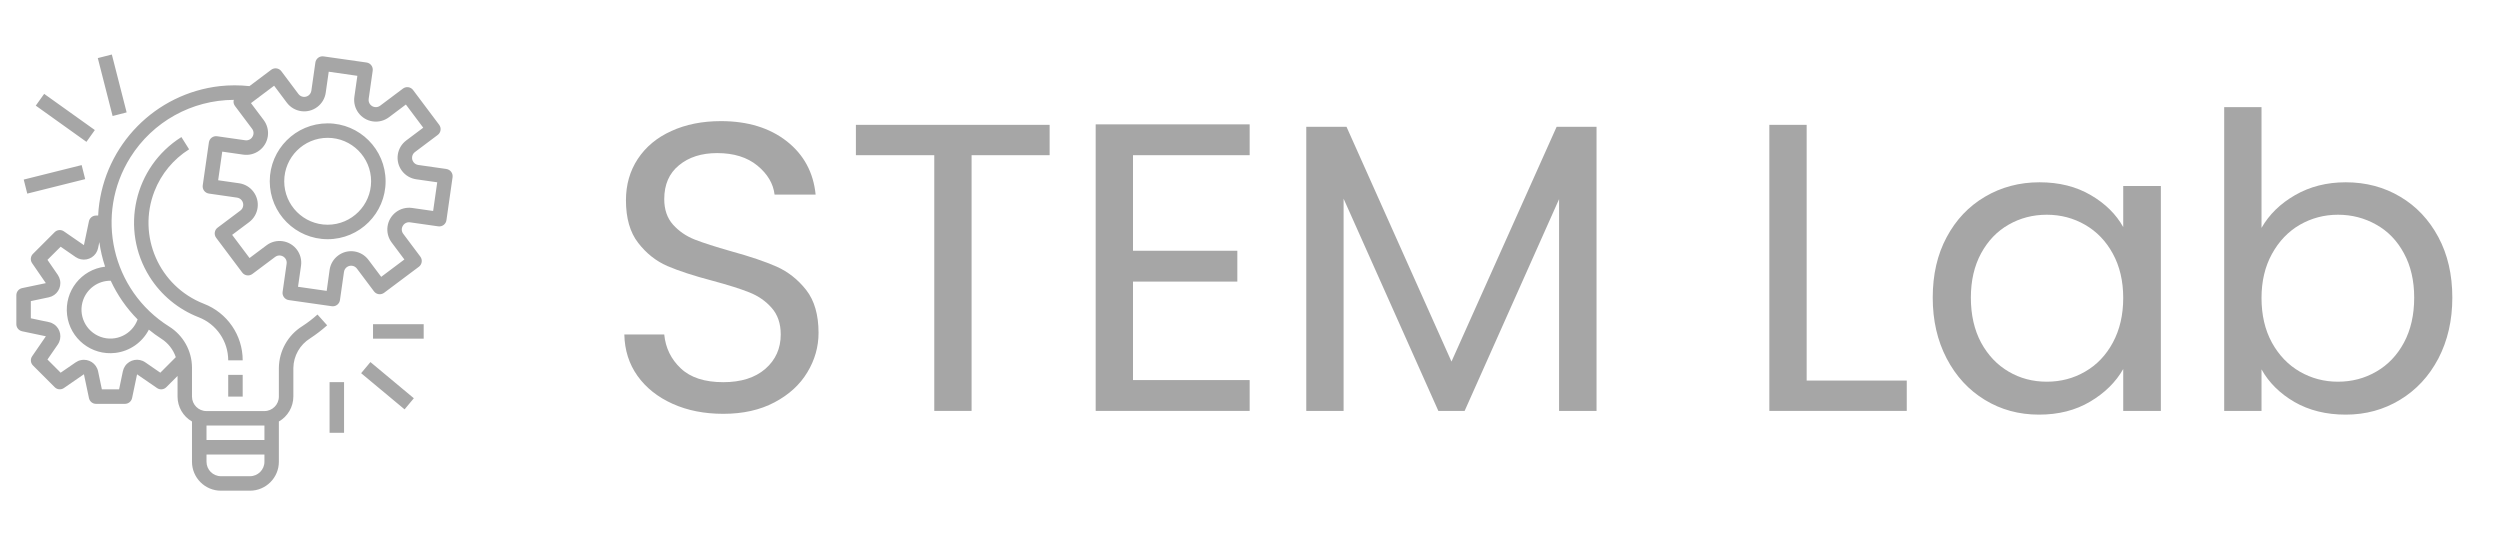 <svg xmlns="http://www.w3.org/2000/svg" xmlns:xlink="http://www.w3.org/1999/xlink" width="321" zoomAndPan="magnify" viewBox="0 0 240.75 53.25" height="71" preserveAspectRatio="xMidYMid meet" version="1.0"><defs><g/><clipPath id="bb8e78d7f9"><path d="M 1.547 5.25 L 43.703 5.25 L 43.703 47.406 L 1.547 47.406 Z M 1.547 5.25 " clip-rule="nonzero"/></clipPath></defs><g clip-path="url(#bb8e78d7f9)"><path fill="#a6a6a6" d="M 42.992 16.277 L 42.992 16.273 L 40.281 15.887 C 39.898 15.832 39.633 15.48 39.688 15.098 C 39.715 14.914 39.812 14.75 39.961 14.641 L 42.152 12.996 C 42.461 12.766 42.523 12.328 42.293 12.02 L 39.781 8.672 C 39.551 8.363 39.113 8.301 38.805 8.531 L 36.613 10.176 C 36.309 10.41 35.871 10.348 35.637 10.043 C 35.523 9.895 35.477 9.707 35.504 9.52 L 35.891 6.809 C 35.945 6.426 35.68 6.074 35.301 6.02 L 31.16 5.43 C 30.781 5.375 30.426 5.637 30.371 6.02 L 29.984 8.73 C 29.93 9.113 29.578 9.379 29.195 9.324 C 29.012 9.297 28.848 9.199 28.738 9.051 L 27.094 6.859 C 26.863 6.551 26.426 6.488 26.117 6.719 L 24.023 8.293 C 23.074 8.191 22.117 8.191 21.172 8.293 C 14.961 9 10.094 13.949 9.492 20.172 C 9.473 20.367 9.465 20.562 9.453 20.758 L 9.246 20.758 C 8.914 20.758 8.629 20.992 8.562 21.316 L 8.082 23.609 L 6.152 22.277 C 5.875 22.086 5.5 22.121 5.262 22.359 L 3.172 24.449 C 2.934 24.688 2.898 25.062 3.09 25.34 L 4.414 27.266 L 2.125 27.746 C 1.801 27.816 1.574 28.102 1.574 28.43 L 1.574 31.219 C 1.574 31.547 1.805 31.832 2.129 31.902 L 4.418 32.383 L 3.094 34.309 C 2.906 34.586 2.938 34.957 3.176 35.195 L 5.27 37.289 C 5.504 37.527 5.879 37.559 6.156 37.367 L 8.082 36.039 L 8.566 38.332 C 8.633 38.656 8.914 38.891 9.246 38.891 L 12.035 38.891 C 12.363 38.891 12.648 38.66 12.719 38.336 L 13.199 36.047 L 15.125 37.371 C 15.402 37.562 15.777 37.527 16.012 37.289 L 17.098 36.203 L 17.098 38.191 C 17.098 39.184 17.629 40.098 18.488 40.59 L 18.488 44.465 C 18.488 46.004 19.738 47.254 21.277 47.254 L 24.066 47.254 C 25.609 47.254 26.855 46.004 26.855 44.465 L 26.855 40.59 C 27.715 40.098 28.246 39.184 28.25 38.191 L 28.25 35.43 C 28.27 34.27 28.879 33.199 29.863 32.586 C 30.441 32.207 30.988 31.789 31.504 31.328 L 30.574 30.289 C 30.113 30.703 29.625 31.078 29.105 31.414 C 27.719 32.281 26.875 33.797 26.855 35.43 L 26.855 38.191 C 26.855 38.961 26.23 39.586 25.461 39.586 L 19.883 39.586 C 19.113 39.586 18.488 38.961 18.488 38.191 L 18.488 35.371 C 18.473 33.77 17.641 32.285 16.277 31.438 C 10.75 27.965 9.086 20.672 12.559 15.145 C 14.715 11.715 18.473 9.629 22.523 9.617 C 22.512 9.641 22.504 9.668 22.496 9.691 C 22.469 9.875 22.516 10.059 22.629 10.207 L 24.273 12.398 C 24.445 12.621 24.461 12.93 24.312 13.172 C 24.172 13.418 23.895 13.547 23.617 13.508 L 20.906 13.121 C 20.523 13.066 20.172 13.332 20.117 13.711 L 19.523 17.852 C 19.469 18.234 19.734 18.586 20.117 18.641 L 22.828 19.031 C 23.207 19.086 23.473 19.438 23.418 19.82 C 23.395 20 23.297 20.168 23.148 20.277 L 20.957 21.922 C 20.648 22.152 20.586 22.59 20.816 22.898 L 23.328 26.246 C 23.559 26.555 23.996 26.613 24.305 26.383 L 26.496 24.742 C 26.805 24.508 27.238 24.574 27.473 24.883 C 27.582 25.027 27.629 25.215 27.602 25.398 L 27.215 28.109 C 27.16 28.488 27.426 28.844 27.805 28.898 L 31.949 29.488 C 31.98 29.496 32.012 29.496 32.047 29.496 C 32.395 29.496 32.688 29.242 32.738 28.898 L 33.125 26.188 C 33.18 25.805 33.531 25.539 33.914 25.594 C 34.098 25.621 34.262 25.719 34.371 25.867 L 36.016 28.059 C 36.246 28.367 36.684 28.426 36.992 28.195 L 40.34 25.688 C 40.648 25.457 40.707 25.02 40.477 24.711 L 38.836 22.52 C 38.66 22.293 38.645 21.988 38.793 21.746 C 38.934 21.5 39.211 21.367 39.488 21.41 L 42.203 21.797 C 42.582 21.852 42.938 21.59 42.992 21.207 L 43.582 17.066 C 43.637 16.684 43.371 16.332 42.992 16.277 Z M 19.887 40.98 L 25.465 40.98 L 25.465 42.375 L 19.887 42.375 Z M 19.887 43.77 L 25.465 43.77 L 25.465 44.465 C 25.465 45.234 24.84 45.859 24.07 45.859 L 21.281 45.859 C 20.508 45.859 19.887 45.234 19.887 44.465 Z M 14.336 31.746 C 14.715 32.055 15.113 32.348 15.527 32.613 C 16.184 33.027 16.68 33.66 16.93 34.395 L 15.438 35.891 L 13.988 34.891 C 13.352 34.453 12.484 34.613 12.047 35.246 C 11.945 35.398 11.871 35.57 11.832 35.75 L 11.469 37.492 L 9.809 37.492 L 9.445 35.754 C 9.285 35 8.547 34.52 7.793 34.68 C 7.613 34.715 7.441 34.789 7.289 34.895 L 5.84 35.891 L 4.57 34.621 L 5.566 33.176 C 6.004 32.539 5.844 31.672 5.211 31.234 C 5.059 31.129 4.891 31.055 4.707 31.02 L 2.969 30.652 L 2.969 28.996 L 4.707 28.629 C 5.461 28.469 5.941 27.73 5.781 26.977 C 5.742 26.797 5.672 26.629 5.57 26.477 L 4.57 25.023 L 5.84 23.758 L 7.289 24.758 C 7.926 25.191 8.793 25.031 9.23 24.398 C 9.332 24.246 9.406 24.074 9.445 23.895 L 9.566 23.312 C 9.68 24.117 9.863 24.91 10.121 25.68 C 7.824 25.953 6.188 28.031 6.461 30.328 C 6.734 32.621 8.816 34.258 11.109 33.984 C 12.492 33.82 13.699 32.98 14.336 31.742 Z M 13.254 30.762 C 12.73 32.211 11.137 32.961 9.691 32.441 C 8.242 31.918 7.492 30.324 8.012 28.879 C 8.41 27.77 9.461 27.031 10.637 27.035 L 10.664 27.035 C 11.305 28.418 12.18 29.68 13.254 30.762 Z M 41.707 20.316 L 39.688 20.027 C 38.543 19.863 37.484 20.66 37.32 21.805 C 37.242 22.352 37.383 22.91 37.719 23.355 L 38.941 24.988 L 36.711 26.66 L 35.484 25.027 C 34.793 24.102 33.484 23.914 32.559 24.609 C 32.113 24.941 31.82 25.438 31.742 25.984 L 31.461 28.012 L 28.699 27.617 L 28.988 25.594 C 29.152 24.449 28.359 23.391 27.215 23.227 C 26.664 23.148 26.105 23.289 25.664 23.625 L 24.031 24.848 L 22.355 22.617 L 23.988 21.395 C 24.914 20.699 25.102 19.391 24.406 18.465 C 24.074 18.02 23.578 17.727 23.031 17.648 L 21.008 17.359 L 21.402 14.602 L 23.426 14.891 C 24.57 15.055 25.629 14.258 25.793 13.113 C 25.871 12.566 25.727 12.008 25.395 11.562 L 24.168 9.93 L 26.398 8.254 L 27.621 9.887 C 28.316 10.812 29.625 11 30.551 10.305 C 30.996 9.973 31.289 9.48 31.367 8.93 L 31.656 6.906 L 34.414 7.301 L 34.125 9.324 C 33.965 10.469 34.758 11.527 35.902 11.691 C 36.449 11.77 37.008 11.625 37.453 11.293 L 39.086 10.066 L 40.758 12.297 L 39.125 13.523 C 38.199 14.215 38.012 15.527 38.707 16.453 C 39.039 16.895 39.535 17.188 40.086 17.266 L 42.105 17.555 L 41.711 20.316 Z M 31.555 11.879 C 28.473 11.879 25.977 14.379 25.977 17.457 C 25.977 20.539 28.473 23.035 31.555 23.035 C 34.633 23.035 37.133 20.539 37.133 17.457 C 37.129 14.379 34.633 11.883 31.555 11.879 Z M 31.555 21.641 C 29.242 21.641 27.371 19.77 27.371 17.457 C 27.371 15.148 29.242 13.273 31.555 13.273 C 33.863 13.273 35.738 15.148 35.738 17.457 C 35.734 19.766 33.863 21.637 31.555 21.641 Z M 21.977 36.098 L 23.371 36.098 L 23.371 38.191 L 21.977 38.191 Z M 19.625 29.25 C 15.32 27.57 13.195 22.719 14.875 18.414 C 15.527 16.746 16.695 15.332 18.211 14.379 L 17.469 13.199 C 12.906 16.07 11.539 22.098 14.41 26.66 C 15.523 28.426 17.176 29.789 19.121 30.547 C 20.84 31.207 21.977 32.859 21.977 34.703 L 23.371 34.703 C 23.375 32.285 21.883 30.117 19.625 29.25 Z M 35.922 31.219 L 40.801 31.219 L 40.801 32.613 L 35.922 32.613 Z M 34.777 35.938 L 35.672 34.867 L 39.852 38.352 L 38.961 39.422 Z M 31.738 36.797 L 33.133 36.797 L 33.133 41.676 L 31.738 41.676 Z M 2.285 17.293 L 7.863 15.898 L 8.203 17.25 L 2.625 18.645 Z M 3.445 10.172 L 4.254 9.039 L 9.133 12.523 L 8.324 13.66 Z M 9.418 5.594 L 10.77 5.25 L 12.195 10.824 L 10.844 11.172 Z M 9.418 5.594 " fill-opacity="1" fill-rule="nonzero"/></g><g fill="#a6a6a6" fill-opacity="1"><g transform="translate(57.873, 39.57)"><g><path d="M 11.781 0.281 C 9.957 0.281 8.328 -0.039 6.891 -0.688 C 5.461 -1.332 4.336 -2.227 3.516 -3.375 C 2.703 -4.52 2.281 -5.848 2.25 -7.359 L 6.094 -7.359 C 6.219 -6.066 6.75 -4.977 7.688 -4.094 C 8.625 -3.207 9.988 -2.766 11.781 -2.766 C 13.488 -2.766 14.836 -3.191 15.828 -4.047 C 16.816 -4.91 17.312 -6.016 17.312 -7.359 C 17.312 -8.41 17.02 -9.266 16.438 -9.922 C 15.863 -10.578 15.141 -11.078 14.266 -11.422 C 13.398 -11.766 12.227 -12.133 10.75 -12.531 C 8.938 -13.008 7.484 -13.484 6.391 -13.953 C 5.297 -14.43 4.359 -15.176 3.578 -16.188 C 2.797 -17.195 2.406 -18.562 2.406 -20.281 C 2.406 -21.781 2.785 -23.109 3.547 -24.266 C 4.316 -25.43 5.395 -26.328 6.781 -26.953 C 8.164 -27.586 9.754 -27.906 11.547 -27.906 C 14.129 -27.906 16.242 -27.258 17.891 -25.969 C 19.535 -24.676 20.461 -22.961 20.672 -20.828 L 16.719 -20.828 C 16.594 -21.891 16.039 -22.82 15.062 -23.625 C 14.082 -24.426 12.789 -24.828 11.188 -24.828 C 9.688 -24.828 8.461 -24.438 7.516 -23.656 C 6.566 -22.883 6.094 -21.797 6.094 -20.391 C 6.094 -19.391 6.375 -18.57 6.938 -17.938 C 7.5 -17.312 8.195 -16.832 9.031 -16.5 C 9.863 -16.176 11.031 -15.801 12.531 -15.375 C 14.352 -14.875 15.816 -14.379 16.922 -13.891 C 18.023 -13.398 18.973 -12.648 19.766 -11.641 C 20.555 -10.629 20.953 -9.254 20.953 -7.516 C 20.953 -6.172 20.594 -4.906 19.875 -3.719 C 19.164 -2.531 18.113 -1.566 16.719 -0.828 C 15.32 -0.086 13.676 0.281 11.781 0.281 Z M 11.781 0.281 "/></g></g></g><g fill="#a6a6a6" fill-opacity="1"><g transform="translate(81.079, 39.57)"><g><path d="M 20 -27.547 L 20 -24.625 L 12.484 -24.625 L 12.484 0 L 8.891 0 L 8.891 -24.625 L 1.344 -24.625 L 1.344 -27.547 Z M 20 -27.547 "/></g></g></g><g fill="#a6a6a6" fill-opacity="1"><g transform="translate(102.467, 39.57)"><g><path d="M 6.641 -24.625 L 6.641 -15.422 L 16.688 -15.422 L 16.688 -12.453 L 6.641 -12.453 L 6.641 -2.969 L 17.875 -2.969 L 17.875 0 L 3.047 0 L 3.047 -27.594 L 17.875 -27.594 L 17.875 -24.625 Z M 6.641 -24.625 "/></g></g></g><g fill="#a6a6a6" fill-opacity="1"><g transform="translate(122.747, 39.57)"><g><path d="M 31 -27.359 L 31 0 L 27.391 0 L 27.391 -20.391 L 18.297 0 L 15.766 0 L 6.641 -20.438 L 6.641 0 L 3.047 0 L 3.047 -27.359 L 6.922 -27.359 L 17.031 -4.75 L 27.156 -27.359 Z M 31 -27.359 "/></g></g></g><g fill="#a6a6a6" fill-opacity="1"><g transform="translate(156.785, 39.57)"><g/></g></g><g fill="#a6a6a6" fill-opacity="1"><g transform="translate(167.34, 39.57)"><g><path d="M 6.641 -2.922 L 16.281 -2.922 L 16.281 0 L 3.047 0 L 3.047 -27.547 L 6.641 -27.547 Z M 6.641 -2.922 "/></g></g></g><g fill="#a6a6a6" fill-opacity="1"><g transform="translate(184.419, 39.57)"><g><path d="M 1.703 -10.906 C 1.703 -13.125 2.148 -15.066 3.047 -16.734 C 3.941 -18.41 5.172 -19.707 6.734 -20.625 C 8.305 -21.551 10.055 -22.016 11.984 -22.016 C 13.879 -22.016 15.523 -21.602 16.922 -20.781 C 18.316 -19.969 19.359 -18.941 20.047 -17.703 L 20.047 -21.656 L 23.672 -21.656 L 23.672 0 L 20.047 0 L 20.047 -4.031 C 19.328 -2.77 18.266 -1.723 16.859 -0.891 C 15.453 -0.055 13.812 0.359 11.938 0.359 C 10.008 0.359 8.27 -0.113 6.719 -1.062 C 5.164 -2.008 3.941 -3.336 3.047 -5.047 C 2.148 -6.766 1.703 -8.719 1.703 -10.906 Z M 20.047 -10.875 C 20.047 -12.508 19.711 -13.93 19.047 -15.141 C 18.391 -16.348 17.5 -17.273 16.375 -17.922 C 15.258 -18.566 14.031 -18.891 12.688 -18.891 C 11.344 -18.891 10.117 -18.57 9.016 -17.938 C 7.91 -17.312 7.023 -16.391 6.359 -15.172 C 5.703 -13.961 5.375 -12.539 5.375 -10.906 C 5.375 -9.25 5.703 -7.805 6.359 -6.578 C 7.023 -5.359 7.91 -4.426 9.016 -3.781 C 10.117 -3.133 11.344 -2.812 12.688 -2.812 C 14.031 -2.812 15.258 -3.133 16.375 -3.781 C 17.5 -4.426 18.391 -5.359 19.047 -6.578 C 19.711 -7.805 20.047 -9.238 20.047 -10.875 Z M 20.047 -10.875 "/></g></g></g><g fill="#a6a6a6" fill-opacity="1"><g transform="translate(211.143, 39.57)"><g><path d="M 6.641 -17.625 C 7.379 -18.914 8.457 -19.969 9.875 -20.781 C 11.301 -21.602 12.926 -22.016 14.75 -22.016 C 16.695 -22.016 18.445 -21.551 20 -20.625 C 21.551 -19.707 22.773 -18.41 23.672 -16.734 C 24.566 -15.066 25.016 -13.125 25.016 -10.906 C 25.016 -8.719 24.566 -6.766 23.672 -5.047 C 22.773 -3.336 21.539 -2.008 19.969 -1.062 C 18.406 -0.113 16.664 0.359 14.75 0.359 C 12.875 0.359 11.227 -0.047 9.812 -0.859 C 8.406 -1.68 7.348 -2.727 6.641 -4 L 6.641 0 L 3.047 0 L 3.047 -29.25 L 6.641 -29.25 Z M 21.344 -10.906 C 21.344 -12.539 21.016 -13.961 20.359 -15.172 C 19.703 -16.391 18.812 -17.312 17.688 -17.938 C 16.57 -18.57 15.344 -18.891 14 -18.891 C 12.676 -18.891 11.453 -18.566 10.328 -17.922 C 9.211 -17.273 8.316 -16.336 7.641 -15.109 C 6.973 -13.891 6.641 -12.477 6.641 -10.875 C 6.641 -9.238 6.973 -7.805 7.641 -6.578 C 8.316 -5.359 9.211 -4.426 10.328 -3.781 C 11.453 -3.133 12.676 -2.812 14 -2.812 C 15.344 -2.812 16.57 -3.133 17.688 -3.781 C 18.812 -4.426 19.703 -5.359 20.359 -6.578 C 21.016 -7.805 21.344 -9.25 21.344 -10.906 Z M 21.344 -10.906 "/></g></g></g></svg>